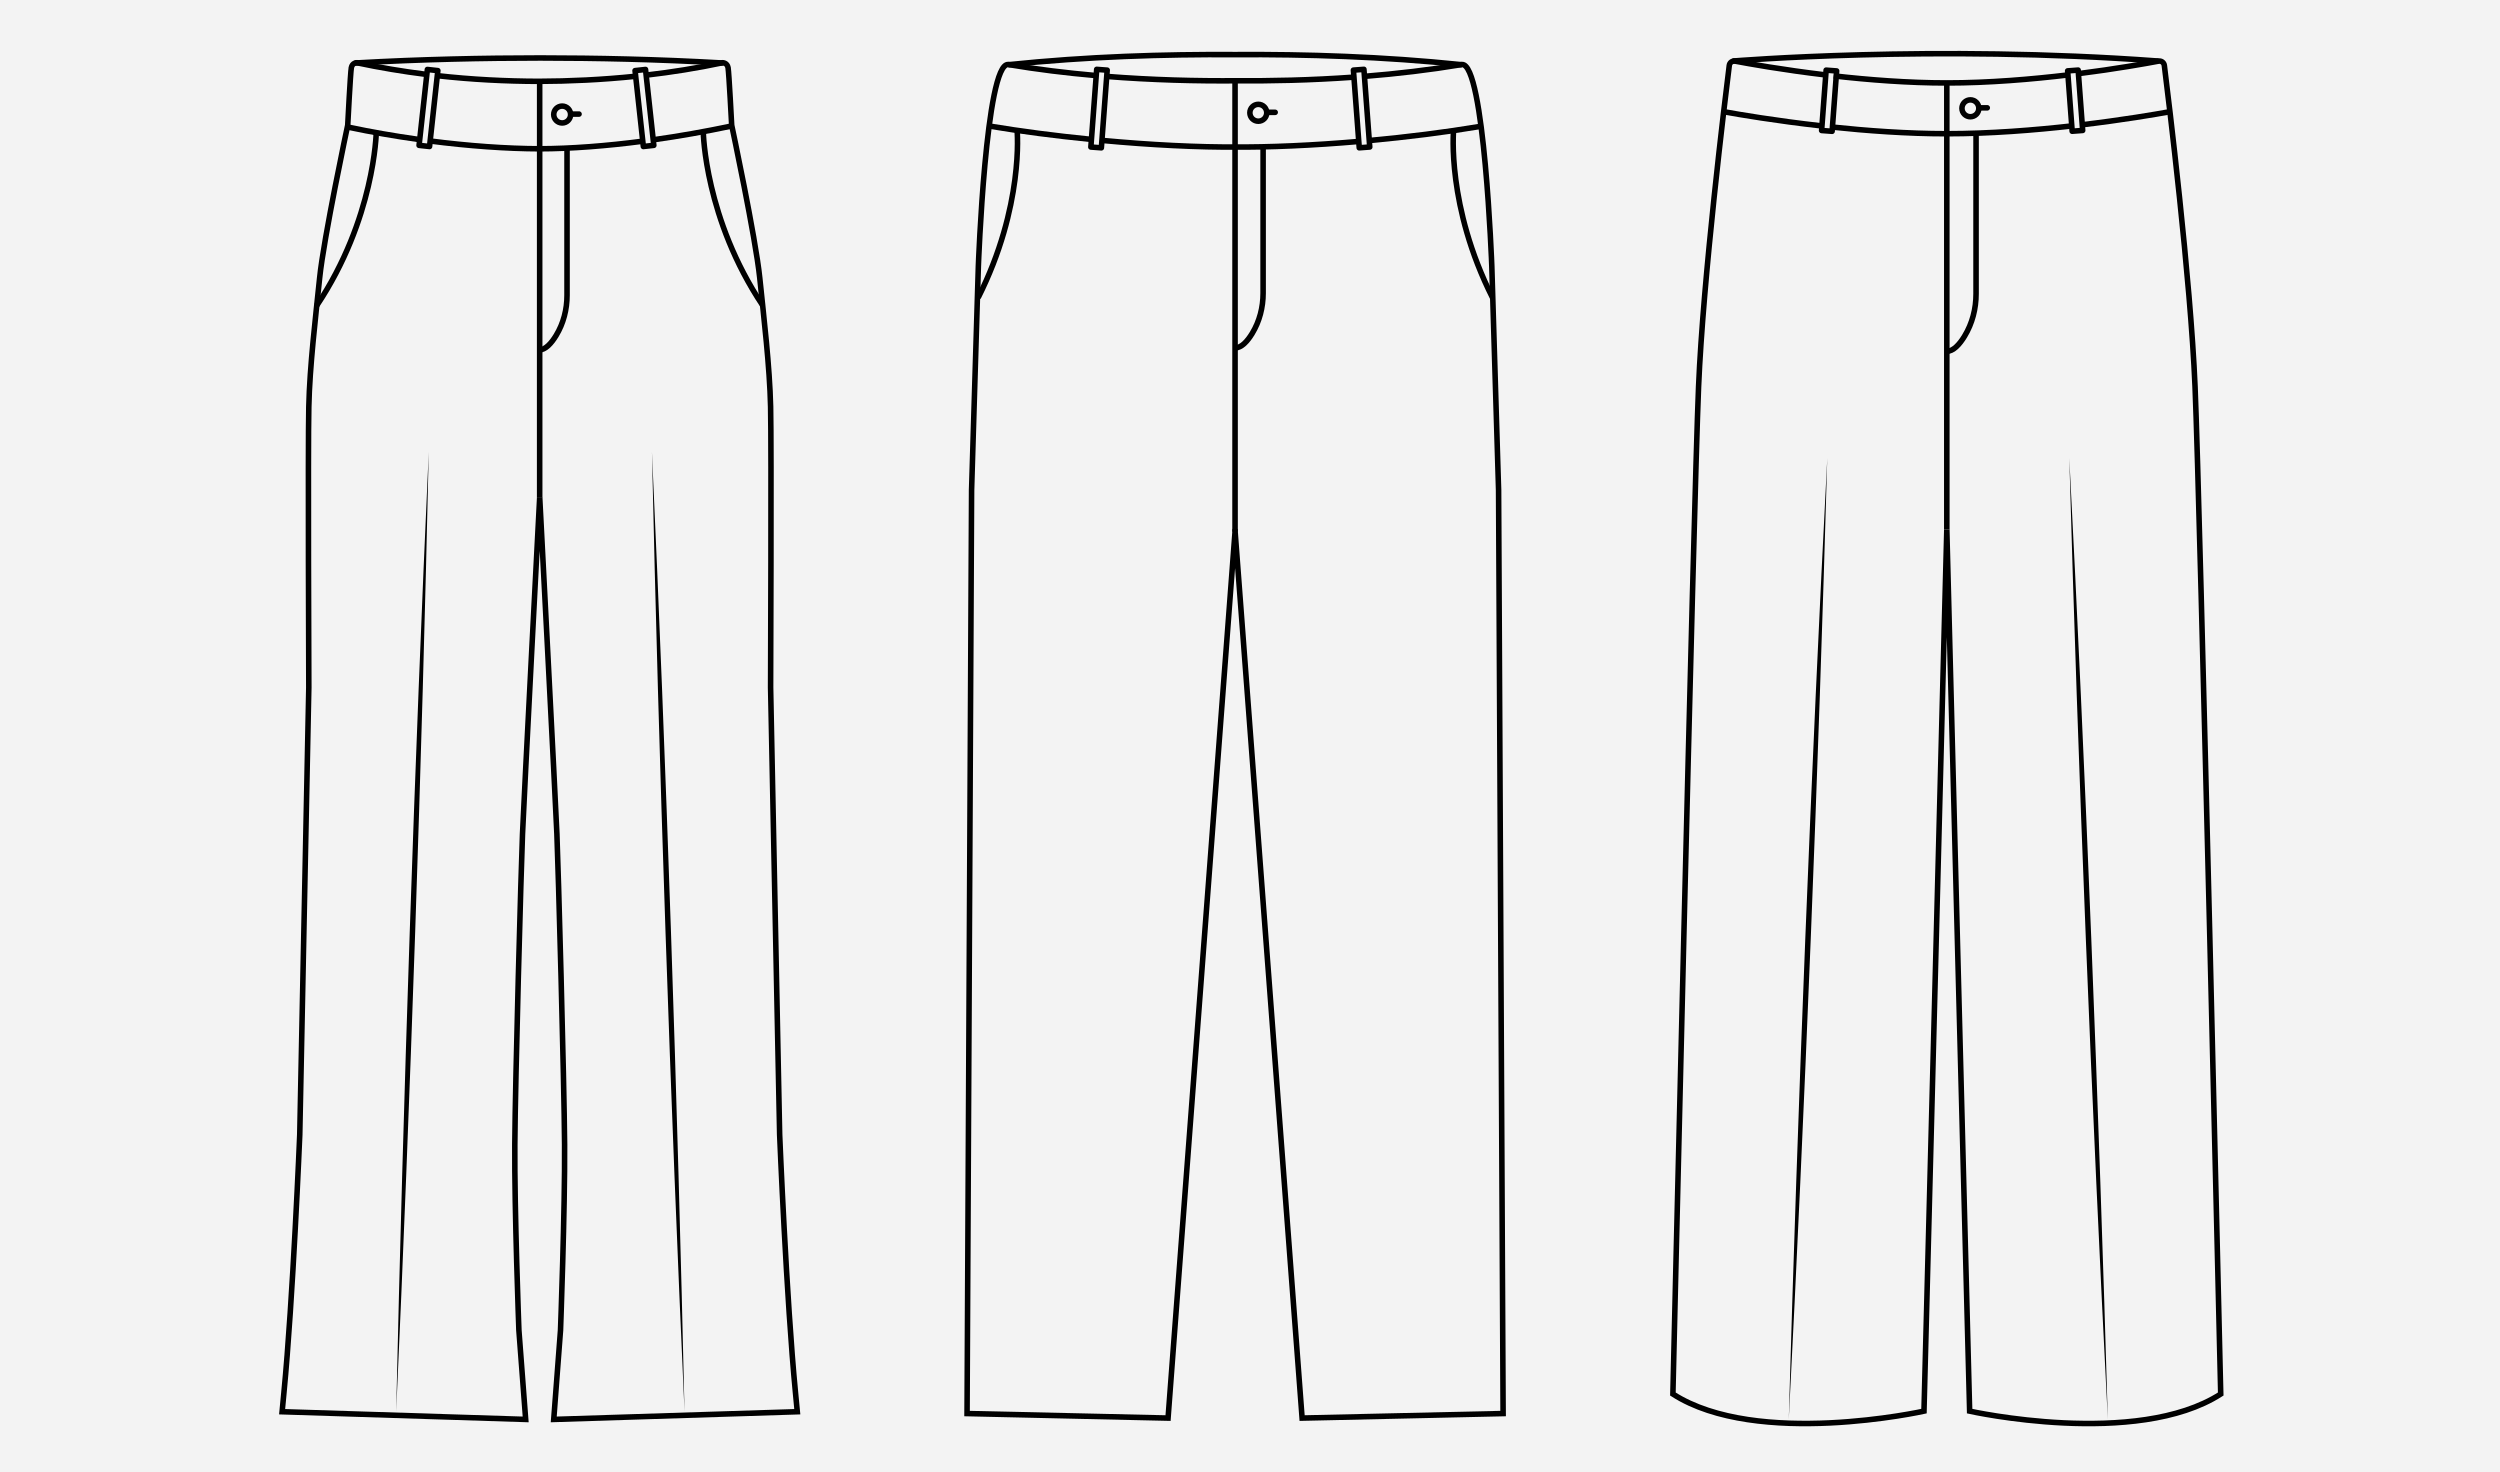 <?xml version="1.0" encoding="UTF-8"?>
<svg id="Layer_1" data-name="Layer 1" xmlns="http://www.w3.org/2000/svg" viewBox="0 0 900 530">
  <defs>
    <style>
      .cls-1, .cls-2 {
        stroke-miterlimit: 10;
      }

      .cls-1, .cls-2, .cls-3, .cls-4 {
        fill: none;
        stroke: #000;
        stroke-width: 2px;
      }

      .cls-1, .cls-3 {
        stroke-linecap: round;
      }

      .cls-3, .cls-4 {
        stroke-linejoin: round;
      }

      .cls-5 {
        fill: #f3f3f3;
      }
    </style>
  </defs>
  <rect class="cls-5" width="900" height="530"/>
  <g>
    <path class="cls-2" d="M487.32,27.78c-15.2,1.09-30.02,1.42-43.82,1.29h2.25c-14.96.14-31.13-.27-47.67-1.58"/>
    <path class="cls-2" d="M394.24,27.17c-10.37-.91-20.86-2.19-31.27-3.94-8.07-.73-10.76,72.6-10.76,72.6l-2.44,80.59-1.63,332.46,72.36,1.63,24.12-319.1h.02s24.12,319.1,24.12,319.1l72.36-1.63-1.63-332.46-2.44-80.59s-2.69-73.34-10.76-72.6c-11.63,1.94-23.36,3.32-34.9,4.24"/>
    <path class="cls-2" d="M392.54,50.15c-12.53-1.25-25.01-2.87-36.32-4.76"/>
    <path class="cls-2" d="M489.2,50.92c-16.32,1.41-32.35,2.14-45.7,2.01h2.25c-14.27.13-31.74-.76-49.34-2.41"/>
    <path class="cls-2" d="M532.56,45.56c-12.33,2.06-25.95,3.77-39.51,5.02"/>
    <line class="cls-2" x1="444.62" y1="191.42" x2="444.62" y2="29.07"/>
    <rect class="cls-3" x="488.27" y="25.1" width="3.79" height="28.04" transform="translate(-1.55 36.74) rotate(-4.29)"/>
    <rect class="cls-3" x="393.75" y="25.1" width="3.79" height="28.04" transform="translate(787.26 107.7) rotate(-175.71)"/>
    <path class="cls-2" d="M362.97,23.3c28.36-2.95,56.19-3.79,81.66-3.64h0c25.47-.15,53.3.69,81.66,3.64"/>
    <path class="cls-2" d="M454.72,52.99v52.55c0,5.09-1.28,10.14-3.93,14.49-1.71,2.81-3.85,5.21-6.18,5.21h0"/>
    <path class="cls-2" d="M366.16,46.94s2.57,27.26-14.02,60.22"/>
    <path class="cls-2" d="M523.29,46.94s-2.57,27.26,14.02,60.22"/>
    <circle class="cls-2" cx="452.99" cy="40.6" r="3.04"/>
    <line class="cls-1" x1="459.06" y1="40.44" x2="456.05" y2="40.44"/>
  </g>
  <g>
    <path class="cls-2" d="M253.19,47.68s.57,31.13,21.43,62.34"/>
    <path class="cls-2" d="M135.45,47.68s-.57,31.13-21.43,62.34"/>
    <path class="cls-2" d="M229,27.44c-12.28,1.28-24.12,1.81-35.17,1.84h0c-11.67-.04-23.93-.62-36.7-2.07"/>
    <path class="cls-2" d="M153.09,26.73c-8.03-1.01-16.25-2.37-24.65-4.15,0,0-1.63,0-1.96,1.79s-1.3,20.7-1.3,20.7c0,0-8.64,40.58-10.1,54.92-1.47,14.34-3.59,31.78-3.91,46.45-.33,14.67,0,101.04,0,101.04l-3.26,161.01s-2.44,59.32-5.7,92.89l-.65,6.84,87.68,2.77-2.44-32.11s-1.63-43.51-1.47-66.82c.16-23.3,2.28-99.74,2.77-111.8s6.19-121.25,6.19-121.25c0,0,5.7,109.19,6.19,121.25s2.61,88.49,2.77,111.8c.16,23.3-1.47,66.82-1.47,66.82l-2.44,32.11,87.68-2.77-.65-6.84c-3.26-33.57-5.7-92.89-5.7-92.89l-3.26-161.01s.33-86.37,0-101.04c-.33-14.67-2.44-32.11-3.91-46.45-1.47-14.34-10.1-54.92-10.1-54.92,0,0-.98-18.9-1.3-20.7s-1.96-1.79-1.96-1.79c-9.25,1.96-18.43,3.41-27.4,4.45"/>
    <path class="cls-3" d="M128.19,22.66c23.28-1.32,46.11-1.77,66.29-1.79,20.18.02,42.11.47,65.39,1.79"/>
    <path class="cls-2" d="M150.35,50.15c-8.33-1.17-16.71-2.63-24.85-4.35"/>
    <path class="cls-2" d="M231.57,50.81c-13.19,1.73-26.02,2.72-37.29,2.75-11.94-.04-25.68-1.02-39.73-2.84"/>
    <path class="cls-2" d="M262.97,45.44c-9.07,1.92-18.44,3.57-27.68,4.87"/>
    <rect class="cls-3" x="230.1" y="25.15" width="3.79" height="27.48" transform="translate(-2.85 25.43) rotate(-6.24)"/>
    <rect class="cls-3" x="152.34" y="25.15" width="3.79" height="27.48" transform="translate(303.34 94.3) rotate(-173.76)"/>
    <path class="cls-2" d="M204.13,53.74v52.55c0,5.09-1.28,10.14-3.93,14.49-1.71,2.81-3.85,5.21-6.18,5.21h0"/>
    <line class="cls-2" x1="194.28" y1="179.03" x2="194.28" y2="29.28"/>
    <path d="M246.43,508.23c-5.05-110.84-9.3-234.61-11.73-345.5,5.1,110.78,9.26,234.59,11.73,345.5h0Z"/>
    <path d="M142.62,508.23c2.48-110.93,6.64-234.71,11.73-345.5-2.43,110.87-6.68,234.67-11.73,345.5h0Z"/>
    <circle class="cls-2" cx="202.38" cy="41.23" r="3.04"/>
    <line class="cls-1" x1="208.45" y1="41.07" x2="205.45" y2="41.07"/>
  </g>
  <g>
    <path class="cls-2" d="M747.73,26.58c14.08-1.78,25.1-3.77,29.32-4.57,1.02-.19,1.98.51,2.11,1.54,1.49,11.88,9.43,76.64,11.06,115.71,1.8,43.14,9.24,362.59,9.24,362.59-30.3,19.52-90.39,6.16-90.39,6.16,0,0-8.22-315.86-8.22-317.4,0,1.54-8.22,317.4-8.22,317.4,0,0-60.09,13.35-90.39-6.16,0,0,7.45-319.45,9.24-362.59,1.63-39.07,9.57-103.83,11.06-115.71.13-1.03,1.09-1.73,2.11-1.54,4.56.87,17.05,3.12,32.77,4.99"/>
    <path class="cls-2" d="M660.16,27.32c12.51,1.42,26.82,2.54,40.7,2.54,15.09,0,30.68-1.33,43.93-2.92"/>
    <path class="cls-2" d="M748.93,44.99c15.27-1.81,27.27-3.87,31.8-4.7"/>
    <path class="cls-2" d="M659.06,45.69c12.91,1.37,27.57,2.45,41.79,2.45,15.54,0,31.6-1.29,45.33-2.84"/>
    <path class="cls-2" d="M620.98,40.29c4.82.88,18.12,3.16,34.82,5.04"/>
    <line class="cls-2" x1="700.85" y1="190.62" x2="700.85" y2="29.87"/>
    <path class="cls-2" d="M711.38,48.19v57.6c0,5.35-1.35,10.65-4.13,15.22-1.79,2.95-4.05,5.48-6.49,5.48h0"/>
    <path d="M758.82,511.1c-5.74-111.04-10.75-235.05-13.87-346.16,5.78,110.98,10.7,235.03,13.87,346.16h0Z"/>
    <path d="M643.95,511.1c3.16-111.15,8.09-235.16,13.87-346.16-3.12,111.09-8.13,235.13-13.87,346.16h0Z"/>
    <path class="cls-4" d="M623.75,21.98s72.59-5.99,153.3,0"/>
    <circle class="cls-2" cx="709.34" cy="38.99" r="3.04"/>
    <line class="cls-1" x1="715.41" y1="38.82" x2="712.41" y2="38.82"/>
    <rect class="cls-3" x="745.16" y="25.4" width="3.79" height="21.79" transform="translate(-.62 55.93) rotate(-4.29)"/>
    <rect class="cls-3" x="656.58" y="25.4" width="3.79" height="21.79" transform="translate(1312.4 121.71) rotate(-175.71)"/>
  </g>
</svg>